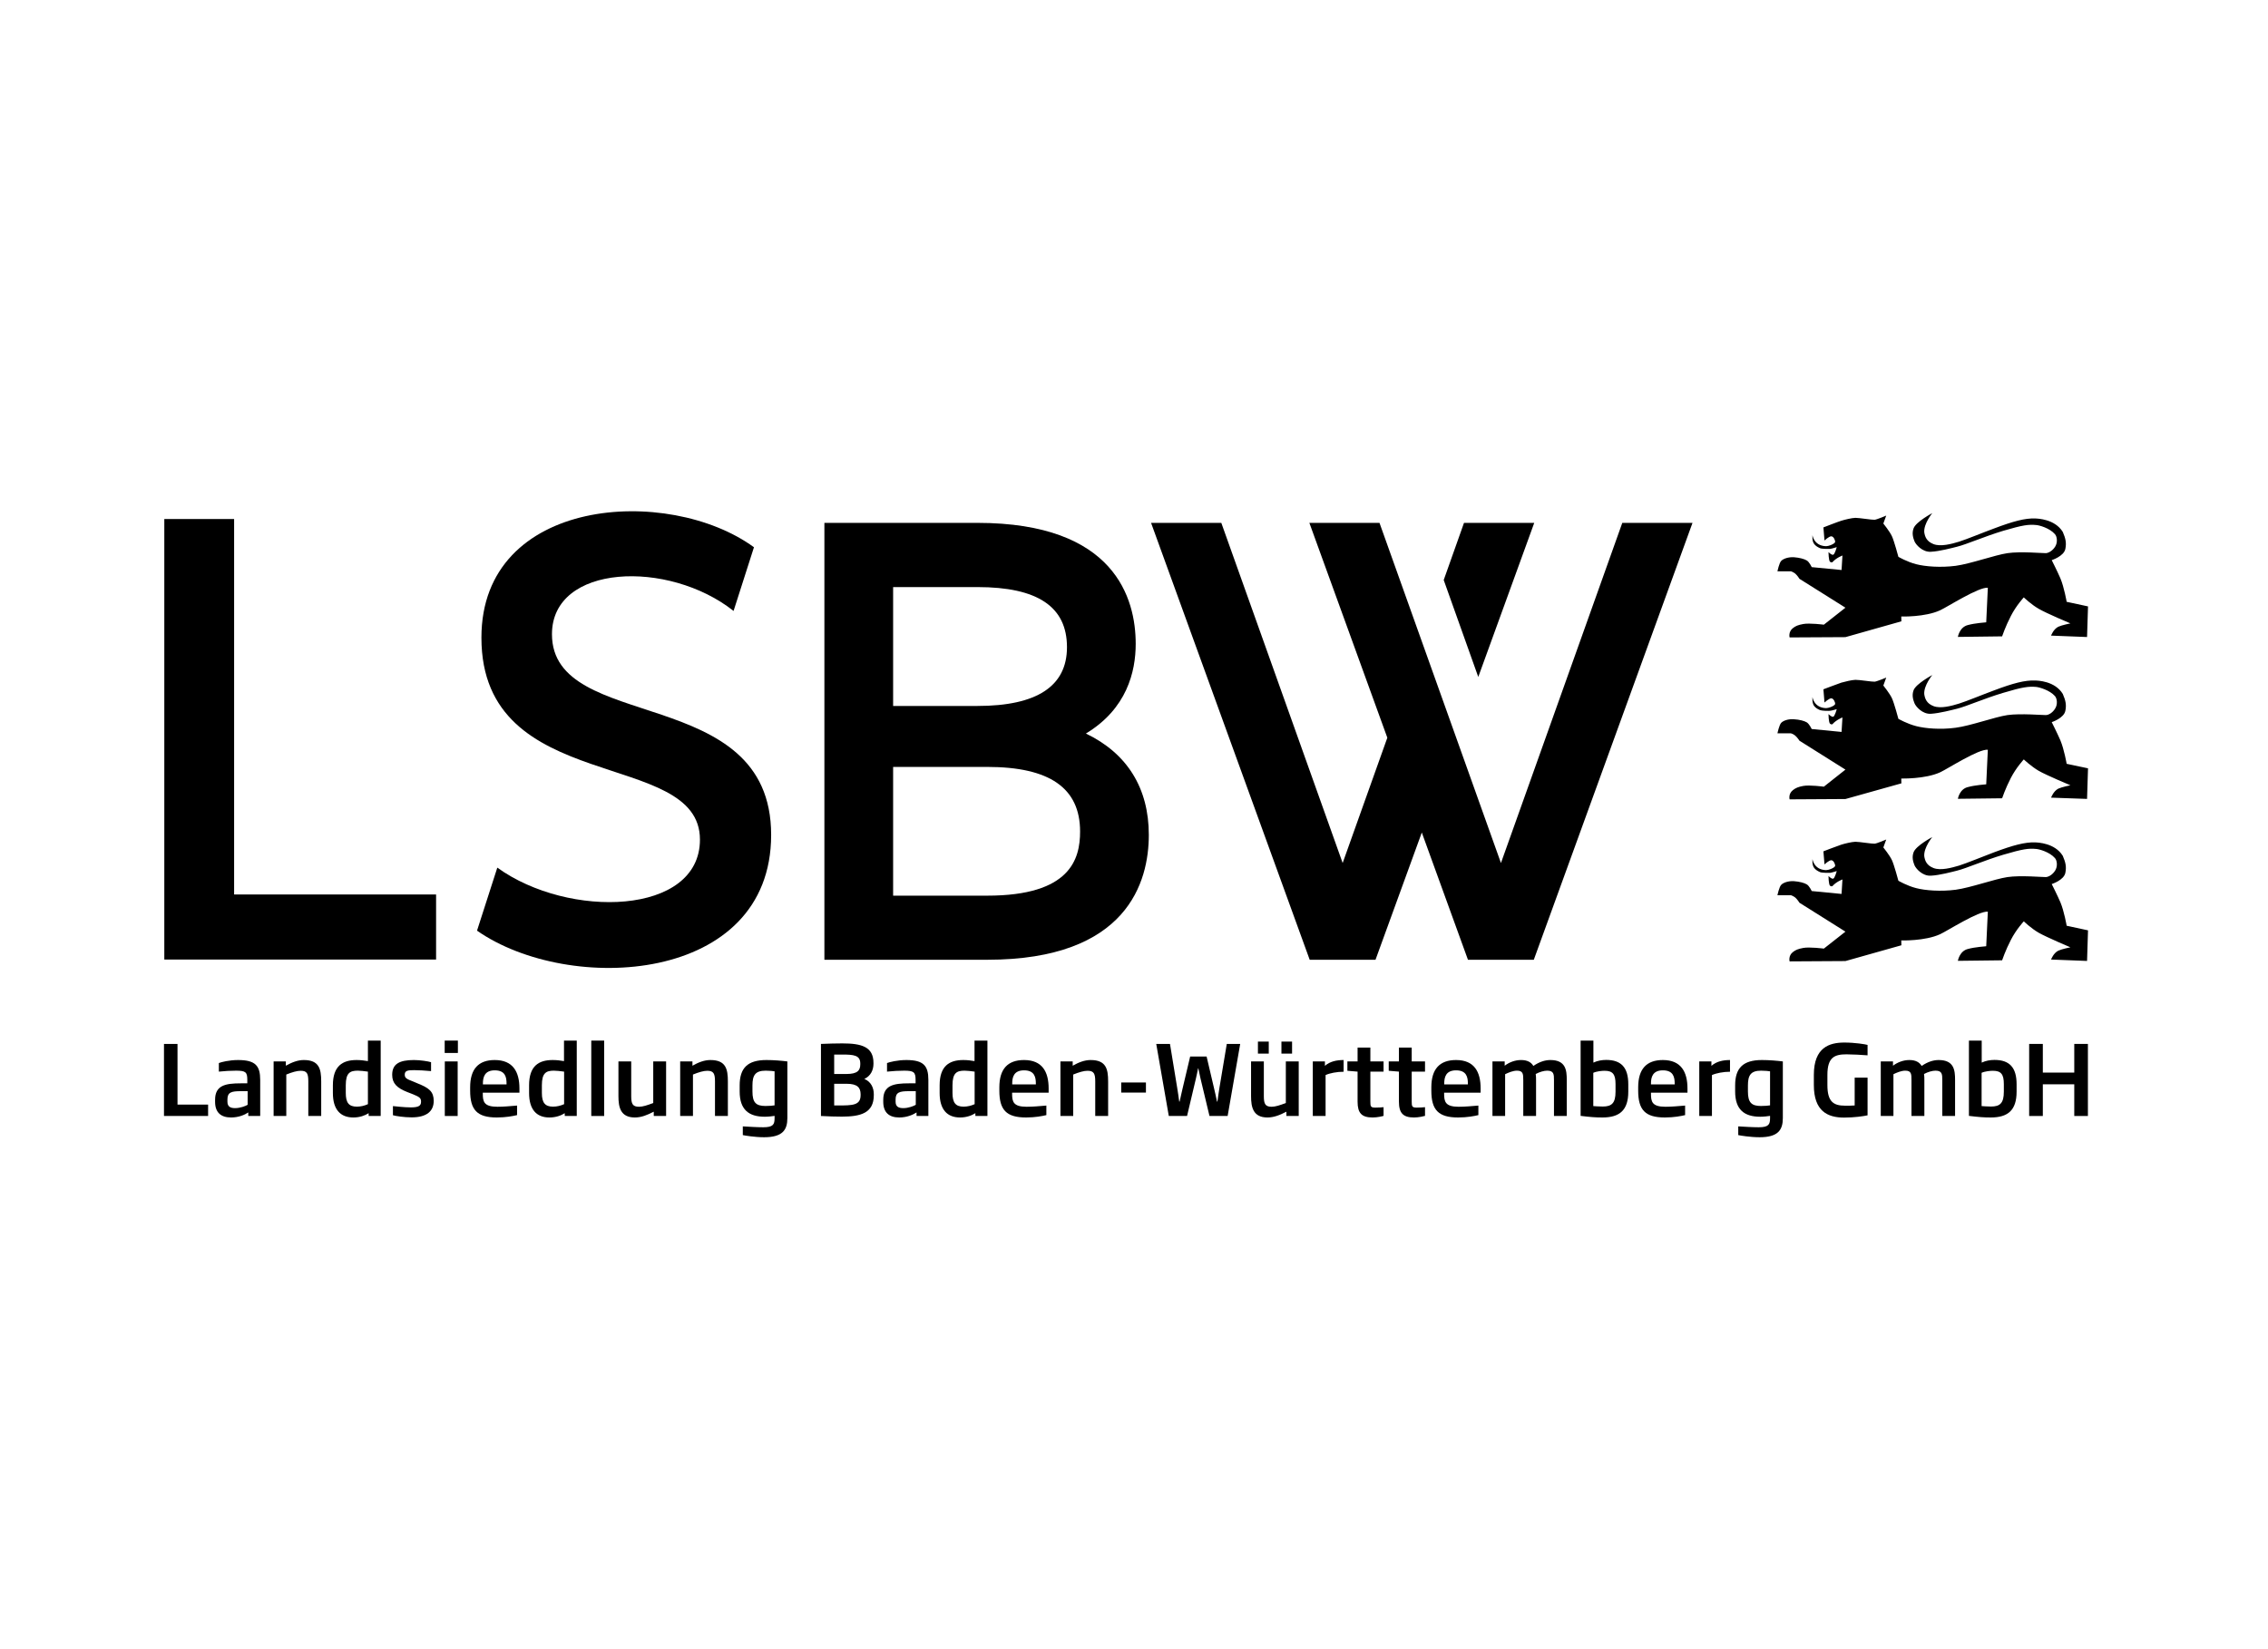 <svg xmlns="http://www.w3.org/2000/svg" xmlns:xlink="http://www.w3.org/1999/xlink" width="110" zoomAndPan="magnify" viewBox="0 0 82.5 60" height="80" preserveAspectRatio="xMidYMid meet" version="1.0"><defs><clipPath id="ed1ac96b88"><path d="M 5.965 18.555 L 16 18.555 L 16 35 L 5.965 35 Z M 5.965 18.555 " clip-rule="nonzero"/></clipPath><clipPath id="77ecc094ef"><path d="M 17 18.555 L 29 18.555 L 29 36 L 17 36 Z M 17 18.555 " clip-rule="nonzero"/></clipPath><clipPath id="fd4f2b8d6b"><path d="M 5.965 37 L 8 37 L 8 41 L 5.965 41 Z M 5.965 37 " clip-rule="nonzero"/></clipPath><clipPath id="02818ea969"><path d="M 26 38 L 29 38 L 29 41.664 L 26 41.664 Z M 26 38 " clip-rule="nonzero"/></clipPath><clipPath id="e638bdf55f"><path d="M 63 38 L 65 38 L 65 41.664 L 63 41.664 Z M 63 38 " clip-rule="nonzero"/></clipPath><clipPath id="551d7c65b7"><path d="M 64 18.555 L 76 18.555 L 76 24 L 64 24 Z M 64 18.555 " clip-rule="nonzero"/></clipPath></defs><g clip-path="url(#ed1ac96b88)"><path fill="#000000" d="M 5.977 18.883 L 8.516 18.883 L 8.516 32.543 L 15.863 32.543 L 15.863 34.91 L 5.977 34.91 Z M 5.977 18.883 " fill-opacity="1" fill-rule="nonzero"/></g><g clip-path="url(#77ecc094ef)"><path fill="#000000" d="M 18.09 31.566 C 20.68 33.438 25.461 33.309 25.461 30.547 C 25.461 27.195 17.512 28.992 17.512 23.199 C 17.512 18.07 24.316 17.641 27.426 19.91 L 26.684 22.227 C 24.316 20.352 20.078 20.512 20.078 23.074 C 20.078 26.699 28.051 24.828 28.051 30.375 C 28.051 35.801 20.703 36.199 17.352 33.859 Z M 18.09 31.566 " fill-opacity="1" fill-rule="nonzero"/></g><g clip-path="url(#fd4f2b8d6b)"><path fill="#000000" d="M 5.965 40.602 L 5.965 37.98 L 6.457 37.98 L 6.457 40.188 L 7.57 40.188 L 7.57 40.602 Z M 5.965 40.602 " fill-opacity="1" fill-rule="nonzero"/></g><path fill="#000000" d="M 9.008 39.699 L 8.762 39.699 C 8.418 39.699 8.273 39.738 8.273 40 L 8.273 40.082 C 8.273 40.266 8.387 40.316 8.551 40.316 C 8.742 40.316 8.938 40.238 9.008 40.195 Z M 9.031 40.602 L 9.031 40.473 C 8.91 40.555 8.688 40.656 8.406 40.656 C 8.035 40.656 7.824 40.473 7.824 40.086 L 7.824 40.012 C 7.824 39.484 8.203 39.414 8.762 39.414 L 8.996 39.414 L 8.996 39.289 C 8.996 39.008 8.938 38.953 8.586 38.953 C 8.387 38.953 8.18 38.965 7.961 38.988 L 7.961 38.676 C 8.043 38.641 8.34 38.566 8.66 38.566 C 9.297 38.566 9.465 38.781 9.465 39.289 L 9.465 40.602 Z M 9.031 40.602 " fill-opacity="1" fill-rule="nonzero"/><path fill="#000000" d="M 11.215 40.602 L 11.215 39.344 C 11.215 39.059 11.168 38.957 10.938 38.957 C 10.801 38.957 10.625 39.008 10.414 39.094 L 10.414 40.602 L 9.953 40.602 L 9.953 38.617 L 10.398 38.617 L 10.398 38.773 C 10.613 38.652 10.828 38.566 11.051 38.566 C 11.609 38.566 11.684 38.891 11.684 39.344 L 11.684 40.602 Z M 11.215 40.602 " fill-opacity="1" fill-rule="nonzero"/><path fill="#000000" d="M 13.383 38.988 C 13.25 38.969 13.105 38.953 13.016 38.953 C 12.73 38.953 12.578 39.035 12.578 39.484 L 12.578 39.766 C 12.578 40.121 12.691 40.262 12.98 40.262 C 13.125 40.262 13.262 40.227 13.383 40.172 Z M 13.41 40.602 L 13.41 40.5 C 13.273 40.586 13.086 40.656 12.852 40.656 C 12.387 40.656 12.109 40.371 12.109 39.766 L 12.109 39.484 C 12.109 38.785 12.461 38.566 12.969 38.566 C 13.117 38.566 13.246 38.582 13.383 38.605 L 13.383 37.859 L 13.848 37.859 L 13.848 40.602 Z M 13.41 40.602 " fill-opacity="1" fill-rule="nonzero"/><path fill="#000000" d="M 14.973 40.652 C 14.695 40.652 14.383 40.602 14.293 40.574 L 14.293 40.242 C 14.395 40.25 14.695 40.289 14.949 40.289 C 15.238 40.289 15.316 40.223 15.316 40.082 C 15.316 39.941 15.258 39.906 14.965 39.789 L 14.812 39.73 C 14.438 39.582 14.266 39.414 14.266 39.105 C 14.266 38.707 14.531 38.566 15.059 38.566 C 15.285 38.566 15.582 38.613 15.68 38.645 L 15.68 38.969 C 15.457 38.949 15.238 38.934 15.066 38.934 C 14.828 38.934 14.723 38.953 14.723 39.098 C 14.723 39.223 14.793 39.258 15.039 39.352 L 15.195 39.418 C 15.625 39.59 15.773 39.723 15.777 40.051 C 15.777 40.426 15.523 40.652 14.973 40.652 " fill-opacity="1" fill-rule="nonzero"/><path fill="#000000" d="M 16.18 38.617 L 16.648 38.617 L 16.648 40.602 L 16.18 40.602 Z M 16.176 37.859 L 16.656 37.859 L 16.656 38.309 L 16.176 38.309 Z M 16.176 37.859 " fill-opacity="1" fill-rule="nonzero"/><path fill="#000000" d="M 18.426 39.422 C 18.426 39.191 18.383 38.941 17.996 38.941 C 17.625 38.941 17.566 39.195 17.566 39.422 L 17.566 39.453 L 18.426 39.453 Z M 17.562 39.754 L 17.562 39.789 C 17.562 40.082 17.605 40.266 18.094 40.266 C 18.301 40.266 18.547 40.246 18.809 40.223 L 18.809 40.57 C 18.66 40.605 18.402 40.656 18.07 40.656 C 17.355 40.656 17.102 40.379 17.102 39.68 L 17.102 39.559 C 17.102 38.891 17.406 38.566 17.996 38.566 C 18.66 38.566 18.895 38.996 18.895 39.602 L 18.895 39.754 Z M 17.562 39.754 " fill-opacity="1" fill-rule="nonzero"/><path fill="#000000" d="M 20.52 38.988 C 20.383 38.969 20.238 38.953 20.148 38.953 C 19.867 38.953 19.711 39.035 19.711 39.484 L 19.711 39.766 C 19.711 40.121 19.828 40.262 20.117 40.262 C 20.262 40.262 20.395 40.227 20.52 40.172 Z M 20.543 40.602 L 20.543 40.5 C 20.41 40.586 20.219 40.656 19.984 40.656 C 19.52 40.656 19.246 40.371 19.246 39.766 L 19.246 39.484 C 19.246 38.785 19.594 38.566 20.102 38.566 C 20.25 38.566 20.383 38.582 20.516 38.605 L 20.516 37.859 L 20.98 37.859 L 20.98 40.602 Z M 20.543 40.602 " fill-opacity="1" fill-rule="nonzero"/><path fill="#000000" d="M 21.508 37.859 L 21.977 37.859 L 21.977 40.602 L 21.508 40.602 Z M 21.508 37.859 " fill-opacity="1" fill-rule="evenodd"/><path fill="#000000" d="M 23.781 40.602 L 23.781 40.445 C 23.543 40.57 23.324 40.656 23.094 40.656 C 22.574 40.656 22.496 40.289 22.496 39.879 L 22.496 38.617 L 22.961 38.617 L 22.961 39.879 C 22.961 40.16 23.012 40.266 23.246 40.266 C 23.379 40.266 23.551 40.211 23.762 40.129 L 23.762 38.617 L 24.23 38.617 L 24.23 40.602 Z M 23.781 40.602 " fill-opacity="1" fill-rule="nonzero"/><path fill="#000000" d="M 26.008 40.602 L 26.008 39.344 C 26.008 39.059 25.957 38.957 25.727 38.957 C 25.594 38.957 25.418 39.008 25.207 39.094 L 25.207 40.602 L 24.742 40.602 L 24.742 38.617 L 25.188 38.617 L 25.188 38.773 C 25.402 38.652 25.617 38.566 25.84 38.566 C 26.402 38.566 26.477 38.891 26.477 39.344 L 26.477 40.602 Z M 26.008 40.602 " fill-opacity="1" fill-rule="nonzero"/><g clip-path="url(#02818ea969)"><path fill="#000000" d="M 28.176 38.977 C 28.137 38.969 28 38.953 27.852 38.953 C 27.469 38.953 27.371 39.125 27.371 39.492 L 27.371 39.711 C 27.371 40.109 27.496 40.238 27.844 40.238 C 27.969 40.238 28.129 40.227 28.176 40.215 Z M 27.793 41.375 C 27.453 41.375 27.086 41.312 27.02 41.297 L 27.02 40.98 C 27.242 40.992 27.523 41.012 27.766 41.012 C 28.133 41.012 28.176 40.902 28.176 40.676 L 28.176 40.598 C 28.113 40.609 27.945 40.629 27.82 40.629 C 27.238 40.629 26.906 40.371 26.906 39.711 L 26.906 39.488 C 26.906 38.859 27.191 38.566 27.879 38.566 C 28.141 38.566 28.426 38.59 28.641 38.617 L 28.641 40.676 C 28.641 41.105 28.473 41.375 27.793 41.375 " fill-opacity="1" fill-rule="nonzero"/></g><path fill="#000000" d="M 31.305 39.805 C 31.301 39.574 31.195 39.43 30.793 39.43 L 30.344 39.43 L 30.344 40.219 L 30.477 40.219 C 31.016 40.219 31.305 40.215 31.305 39.844 Z M 31.293 38.691 C 31.293 38.391 31.055 38.367 30.637 38.367 L 30.344 38.367 L 30.344 39.074 L 30.789 39.074 C 31.195 39.074 31.293 38.941 31.293 38.723 Z M 30.621 40.625 C 30.324 40.625 30.195 40.617 29.863 40.602 L 29.863 37.98 C 30.211 37.969 30.336 37.961 30.637 37.961 C 31.34 37.961 31.773 38.082 31.773 38.672 L 31.773 38.703 C 31.773 38.93 31.672 39.148 31.441 39.254 C 31.688 39.355 31.785 39.582 31.785 39.809 L 31.785 39.844 C 31.785 40.5 31.301 40.625 30.621 40.625 " fill-opacity="1" fill-rule="nonzero"/><path fill="#000000" d="M 33.312 39.699 L 33.066 39.699 C 32.723 39.699 32.578 39.738 32.578 40 L 32.578 40.082 C 32.578 40.266 32.691 40.316 32.859 40.316 C 33.051 40.316 33.242 40.238 33.312 40.195 Z M 33.34 40.602 L 33.34 40.473 C 33.215 40.555 32.992 40.656 32.711 40.656 C 32.34 40.656 32.129 40.473 32.129 40.086 L 32.129 40.012 C 32.129 39.484 32.508 39.414 33.066 39.414 L 33.305 39.414 L 33.305 39.289 C 33.305 39.008 33.242 38.953 32.891 38.953 C 32.691 38.953 32.484 38.965 32.266 38.988 L 32.266 38.676 C 32.352 38.641 32.648 38.566 32.969 38.566 C 33.602 38.566 33.77 38.781 33.77 39.289 L 33.77 40.602 Z M 33.34 40.602 " fill-opacity="1" fill-rule="nonzero"/><path fill="#000000" d="M 35.453 38.988 C 35.32 38.969 35.176 38.953 35.086 38.953 C 34.801 38.953 34.648 39.035 34.648 39.484 L 34.648 39.766 C 34.648 40.121 34.762 40.262 35.051 40.262 C 35.195 40.262 35.332 40.227 35.453 40.172 Z M 35.48 40.602 L 35.48 40.5 C 35.344 40.586 35.156 40.656 34.922 40.656 C 34.457 40.656 34.18 40.371 34.18 39.766 L 34.18 39.484 C 34.18 38.785 34.531 38.566 35.039 38.566 C 35.188 38.566 35.316 38.582 35.449 38.605 L 35.449 37.859 L 35.918 37.859 L 35.918 40.602 Z M 35.48 40.602 " fill-opacity="1" fill-rule="nonzero"/><path fill="#000000" d="M 37.68 39.422 C 37.68 39.191 37.633 38.941 37.25 38.941 C 36.875 38.941 36.82 39.195 36.82 39.422 L 36.82 39.453 L 37.68 39.453 Z M 36.816 39.754 L 36.816 39.789 C 36.816 40.082 36.859 40.266 37.344 40.266 C 37.555 40.266 37.801 40.246 38.062 40.223 L 38.062 40.57 C 37.914 40.605 37.656 40.656 37.324 40.656 C 36.605 40.656 36.352 40.379 36.352 39.68 L 36.352 39.559 C 36.352 38.891 36.656 38.566 37.25 38.566 C 37.914 38.566 38.145 38.996 38.145 39.602 L 38.145 39.754 Z M 36.816 39.754 " fill-opacity="1" fill-rule="nonzero"/><path fill="#000000" d="M 39.84 40.602 L 39.84 39.344 C 39.84 39.059 39.789 38.957 39.559 38.957 C 39.426 38.957 39.25 39.008 39.039 39.094 L 39.039 40.602 L 38.574 40.602 L 38.574 38.617 L 39.02 38.617 L 39.02 38.773 C 39.234 38.652 39.449 38.566 39.672 38.566 C 40.234 38.566 40.309 38.891 40.309 39.344 L 40.309 40.602 Z M 39.84 40.602 " fill-opacity="1" fill-rule="nonzero"/><path fill="#000000" d="M 40.785 39.383 L 41.684 39.383 L 41.684 39.75 L 40.785 39.75 Z M 40.785 39.383 " fill-opacity="1" fill-rule="evenodd"/><path fill="#000000" d="M 44.656 40.602 L 43.996 40.602 L 43.664 39.215 C 43.637 39.098 43.617 38.977 43.59 38.867 L 43.582 38.867 C 43.555 38.977 43.539 39.098 43.508 39.215 L 43.18 40.602 L 42.516 40.602 L 42.059 37.98 L 42.559 37.98 L 42.82 39.57 C 42.852 39.738 42.871 39.918 42.895 40.078 L 42.91 40.078 C 42.949 39.914 42.98 39.75 43.02 39.59 L 43.293 38.438 L 43.891 38.438 L 44.164 39.602 C 44.199 39.754 44.238 39.918 44.27 40.078 L 44.285 40.078 C 44.309 39.91 44.328 39.75 44.359 39.57 L 44.625 37.98 L 45.113 37.98 Z M 44.656 40.602 " fill-opacity="1" fill-rule="nonzero"/><path fill="#000000" d="M 46.613 37.895 L 47 37.895 L 47 38.332 L 46.613 38.332 Z M 46.152 38.332 L 45.758 38.332 L 45.758 37.895 L 46.152 37.895 Z M 46.793 40.602 L 46.793 40.445 C 46.559 40.57 46.332 40.656 46.105 40.656 C 45.586 40.656 45.508 40.289 45.508 39.879 L 45.508 38.617 L 45.973 38.617 L 45.973 39.879 C 45.973 40.16 46.023 40.266 46.258 40.266 C 46.391 40.266 46.562 40.211 46.773 40.129 L 46.773 38.617 L 47.242 38.617 L 47.242 40.602 Z M 46.793 40.602 " fill-opacity="1" fill-rule="nonzero"/><path fill="#000000" d="M 48.219 39.113 L 48.219 40.602 L 47.754 40.602 L 47.754 38.617 L 48.195 38.617 L 48.195 38.777 C 48.383 38.613 48.625 38.566 48.875 38.566 L 48.875 38.992 C 48.633 38.992 48.367 39.043 48.219 39.113 " fill-opacity="1" fill-rule="nonzero"/><path fill="#000000" d="M 49.93 40.656 C 49.535 40.656 49.383 40.5 49.383 40.082 L 49.383 38.988 L 49.012 38.957 L 49.012 38.617 L 49.383 38.617 L 49.383 38.113 L 49.848 38.113 L 49.848 38.617 L 50.328 38.617 L 50.328 38.988 L 49.848 38.988 L 49.848 40.078 C 49.848 40.258 49.859 40.297 50.031 40.297 C 50.133 40.297 50.273 40.289 50.328 40.281 L 50.328 40.598 C 50.277 40.613 50.105 40.656 49.93 40.656 " fill-opacity="1" fill-rule="nonzero"/><path fill="#000000" d="M 51.434 40.656 C 51.043 40.656 50.887 40.5 50.887 40.082 L 50.887 38.988 L 50.516 38.957 L 50.516 38.617 L 50.887 38.617 L 50.887 38.113 L 51.352 38.113 L 51.352 38.617 L 51.836 38.617 L 51.836 38.988 L 51.352 38.988 L 51.352 40.078 C 51.352 40.258 51.367 40.297 51.535 40.297 C 51.637 40.297 51.781 40.289 51.836 40.281 L 51.836 40.598 C 51.781 40.613 51.609 40.656 51.434 40.656 " fill-opacity="1" fill-rule="nonzero"/><path fill="#000000" d="M 53.395 39.422 C 53.395 39.191 53.348 38.941 52.965 38.941 C 52.59 38.941 52.535 39.195 52.535 39.422 L 52.535 39.453 L 53.395 39.453 Z M 52.531 39.754 L 52.531 39.789 C 52.531 40.082 52.574 40.266 53.059 40.266 C 53.27 40.266 53.516 40.246 53.777 40.223 L 53.777 40.57 C 53.629 40.605 53.371 40.656 53.039 40.656 C 52.32 40.656 52.066 40.379 52.066 39.68 L 52.066 39.559 C 52.066 38.891 52.371 38.566 52.965 38.566 C 53.629 38.566 53.859 38.996 53.859 39.602 L 53.859 39.754 Z M 52.531 39.754 " fill-opacity="1" fill-rule="nonzero"/><path fill="#000000" d="M 56.527 40.602 L 56.527 39.301 C 56.527 39.082 56.523 38.953 56.277 38.953 C 56.164 38.953 56 39 55.863 39.074 C 55.875 39.152 55.875 39.23 55.875 39.301 L 55.875 40.602 L 55.41 40.602 L 55.41 39.301 C 55.41 39.078 55.406 38.953 55.18 38.953 C 55.035 38.953 54.871 39.023 54.75 39.082 L 54.75 40.602 L 54.289 40.602 L 54.289 38.617 L 54.734 38.617 L 54.734 38.773 C 54.898 38.648 55.109 38.566 55.328 38.566 C 55.562 38.566 55.699 38.648 55.777 38.781 C 56.004 38.625 56.211 38.566 56.395 38.566 C 56.957 38.566 56.992 38.938 56.992 39.293 L 56.992 40.602 Z M 56.527 40.602 " fill-opacity="1" fill-rule="nonzero"/><path fill="#000000" d="M 58.766 39.441 C 58.766 39.082 58.664 38.957 58.367 38.957 C 58.277 38.957 58.082 38.973 57.957 39.031 L 57.957 40.242 C 58.035 40.246 58.156 40.258 58.301 40.258 C 58.625 40.258 58.766 40.137 58.766 39.719 Z M 58.293 40.656 C 58.031 40.656 57.852 40.641 57.496 40.598 L 57.496 37.859 L 57.961 37.859 L 57.961 38.66 C 58.105 38.59 58.277 38.562 58.426 38.562 C 58.977 38.562 59.23 38.844 59.23 39.445 L 59.23 39.719 C 59.23 40.391 58.914 40.656 58.293 40.656 " fill-opacity="1" fill-rule="nonzero"/><path fill="#000000" d="M 60.918 39.422 C 60.918 39.191 60.871 38.941 60.488 38.941 C 60.113 38.941 60.055 39.195 60.055 39.422 L 60.055 39.453 L 60.918 39.453 Z M 60.055 39.754 L 60.055 39.789 C 60.055 40.082 60.094 40.266 60.582 40.266 C 60.789 40.266 61.035 40.246 61.297 40.223 L 61.297 40.57 C 61.148 40.605 60.891 40.656 60.559 40.656 C 59.844 40.656 59.59 40.379 59.59 39.68 L 59.59 39.559 C 59.59 38.891 59.895 38.566 60.488 38.566 C 61.148 38.566 61.383 38.996 61.383 39.602 L 61.383 39.754 Z M 60.055 39.754 " fill-opacity="1" fill-rule="nonzero"/><path fill="#000000" d="M 62.273 39.113 L 62.273 40.602 L 61.812 40.602 L 61.812 38.617 L 62.254 38.617 L 62.254 38.777 C 62.441 38.613 62.684 38.566 62.93 38.566 L 62.93 38.992 C 62.691 38.992 62.426 39.043 62.273 39.113 " fill-opacity="1" fill-rule="nonzero"/><g clip-path="url(#e638bdf55f)"><path fill="#000000" d="M 64.387 38.977 C 64.348 38.969 64.211 38.953 64.062 38.953 C 63.68 38.953 63.582 39.125 63.582 39.492 L 63.582 39.711 C 63.582 40.109 63.711 40.238 64.055 40.238 C 64.18 40.238 64.34 40.227 64.387 40.215 Z M 64.008 41.375 C 63.664 41.375 63.297 41.312 63.23 41.297 L 63.23 40.98 C 63.453 40.992 63.734 41.012 63.977 41.012 C 64.344 41.012 64.387 40.902 64.387 40.676 L 64.387 40.598 C 64.324 40.609 64.156 40.629 64.031 40.629 C 63.449 40.629 63.117 40.371 63.117 39.711 L 63.117 39.488 C 63.117 38.859 63.402 38.566 64.09 38.566 C 64.352 38.566 64.637 38.59 64.852 38.617 L 64.852 40.676 C 64.852 41.105 64.684 41.375 64.008 41.375 " fill-opacity="1" fill-rule="nonzero"/></g><path fill="#000000" d="M 67.078 40.66 C 66.48 40.66 65.98 40.426 65.98 39.477 L 65.98 39.105 C 65.98 38.105 66.547 37.93 67.09 37.93 C 67.473 37.93 67.852 37.992 67.934 38.016 L 67.934 38.395 C 67.762 38.379 67.352 38.359 67.172 38.359 C 66.746 38.359 66.473 38.453 66.473 39.105 L 66.473 39.477 C 66.473 40.078 66.691 40.227 67.113 40.227 C 67.242 40.227 67.375 40.227 67.465 40.219 L 67.465 39.207 L 67.934 39.207 L 67.934 40.578 C 67.789 40.609 67.457 40.66 67.078 40.66 " fill-opacity="1" fill-rule="nonzero"/><path fill="#000000" d="M 70.652 40.602 L 70.652 39.301 C 70.652 39.082 70.648 38.953 70.402 38.953 C 70.289 38.953 70.125 39 69.988 39.074 C 70 39.152 70 39.23 70 39.301 L 70 40.602 L 69.531 40.602 L 69.531 39.301 C 69.531 39.078 69.531 38.953 69.305 38.953 C 69.16 38.953 68.996 39.023 68.875 39.082 L 68.875 40.602 L 68.414 40.602 L 68.414 38.617 L 68.859 38.617 L 68.859 38.773 C 69.023 38.648 69.234 38.566 69.453 38.566 C 69.688 38.566 69.82 38.648 69.902 38.781 C 70.129 38.625 70.336 38.566 70.52 38.566 C 71.082 38.566 71.117 38.938 71.117 39.293 L 71.117 40.602 Z M 70.652 40.602 " fill-opacity="1" fill-rule="nonzero"/><path fill="#000000" d="M 72.891 39.441 C 72.891 39.082 72.789 38.957 72.492 38.957 C 72.402 38.957 72.207 38.973 72.082 39.031 L 72.082 40.242 C 72.16 40.246 72.281 40.258 72.426 40.258 C 72.75 40.258 72.891 40.137 72.891 39.719 Z M 72.418 40.656 C 72.156 40.656 71.977 40.641 71.621 40.598 L 71.621 37.859 L 72.086 37.859 L 72.086 38.66 C 72.23 38.59 72.398 38.562 72.551 38.562 C 73.102 38.562 73.355 38.844 73.355 39.445 L 73.355 39.719 C 73.355 40.391 73.039 40.656 72.418 40.656 " fill-opacity="1" fill-rule="nonzero"/><path fill="#000000" d="M 75.453 40.602 L 75.453 39.449 L 74.309 39.449 L 74.309 40.602 L 73.812 40.602 L 73.812 37.98 L 74.309 37.98 L 74.309 39.023 L 75.453 39.023 L 75.453 37.98 L 75.949 37.98 L 75.949 40.602 Z M 75.453 40.602 " fill-opacity="1" fill-rule="nonzero"/><path fill="#000000" d="M 53.773 24.629 L 52.516 21.102 L 53.254 19.023 L 55.809 19.023 Z M 53.773 24.629 " fill-opacity="1" fill-rule="nonzero"/><path fill="#000000" d="M 32.488 25.684 L 35.555 25.684 C 37.719 25.684 38.812 24.965 38.812 23.547 C 38.812 22.074 37.746 21.359 35.555 21.359 L 32.488 21.359 Z M 32.488 32.586 L 35.91 32.586 C 38.938 32.586 39.289 31.254 39.289 30.254 C 39.289 28.672 38.184 27.902 35.91 27.902 L 32.488 27.902 Z M 35.91 34.918 L 29.988 34.918 L 29.988 19.023 L 35.555 19.023 C 40.566 19.023 41.312 21.785 41.312 23.426 C 41.312 24.441 40.988 25.789 39.5 26.688 C 41 27.406 41.789 28.672 41.789 30.375 C 41.789 32.07 41.023 34.918 35.91 34.918 " fill-opacity="1" fill-rule="nonzero"/><path fill="#000000" d="M 59.012 19.023 L 54.598 31.398 L 50.18 19.023 L 47.629 19.023 L 50.465 26.84 L 48.84 31.398 L 44.426 19.023 L 41.871 19.023 L 47.641 34.918 L 50.035 34.918 L 51.719 30.289 L 53.398 34.918 L 55.793 34.918 L 61.566 19.023 Z M 59.012 19.023 " fill-opacity="1" fill-rule="nonzero"/><path fill="#000000" d="M 64.656 32.57 L 65.145 32.57 C 65.145 32.57 65.219 32.59 65.301 32.652 C 65.379 32.719 65.457 32.844 65.457 32.844 L 67.129 33.895 L 66.344 34.512 C 66.344 34.512 65.82 34.445 65.594 34.488 C 65.406 34.523 65.32 34.559 65.219 34.637 C 65.043 34.773 65.098 34.977 65.098 34.977 L 67.129 34.965 L 69.164 34.391 L 69.16 34.215 C 69.16 34.215 70.027 34.242 70.574 33.988 C 70.852 33.859 71.973 33.137 72.309 33.168 L 72.25 34.426 C 72.25 34.426 71.832 34.457 71.594 34.523 C 71.277 34.594 71.219 34.957 71.219 34.957 L 72.828 34.938 C 72.828 34.938 72.949 34.578 73.145 34.199 C 73.34 33.816 73.617 33.52 73.617 33.52 C 73.617 33.52 73.883 33.777 74.164 33.938 C 74.445 34.098 75.312 34.465 75.312 34.465 C 75.312 34.465 75.004 34.527 74.875 34.586 C 74.695 34.672 74.609 34.91 74.609 34.91 L 75.918 34.961 L 75.953 33.848 L 75.176 33.68 C 75.176 33.68 75.086 33.156 74.949 32.828 C 74.84 32.574 74.633 32.164 74.633 32.164 C 74.633 32.164 75.078 32.023 75.129 31.754 C 75.172 31.535 75.141 31.383 75.035 31.137 C 74.746 30.668 74.121 30.652 74.031 30.648 C 73.668 30.633 73.227 30.75 72.527 31.012 C 72.121 31.164 71.539 31.406 71.262 31.492 C 70.984 31.574 70.594 31.68 70.336 31.582 C 70.078 31.484 70.02 31.309 69.996 31.148 C 69.973 30.836 70.289 30.453 70.289 30.453 C 70.289 30.453 69.699 30.766 69.609 31.004 C 69.535 31.199 69.598 31.367 69.641 31.48 C 69.688 31.594 69.926 31.879 70.238 31.859 C 70.555 31.844 70.996 31.723 71.188 31.676 C 71.535 31.59 72.172 31.305 72.867 31.098 C 73.582 30.887 73.793 30.859 74.07 30.887 C 74.18 30.895 74.555 30.996 74.75 31.219 C 74.836 31.316 74.848 31.531 74.758 31.672 C 74.672 31.812 74.531 31.902 74.422 31.91 C 74.312 31.914 73.496 31.84 73.023 31.91 C 72.555 31.98 71.684 32.297 71.137 32.371 C 70.59 32.441 70.035 32.398 69.703 32.312 C 69.367 32.227 69.055 32.043 69.055 32.043 C 69.055 32.043 68.902 31.469 68.82 31.293 C 68.738 31.117 68.508 30.832 68.508 30.832 L 68.613 30.543 C 68.613 30.543 68.277 30.688 68.191 30.695 C 68.105 30.703 67.629 30.625 67.492 30.625 C 67.355 30.629 67.105 30.691 66.98 30.73 C 66.852 30.77 66.328 30.973 66.328 30.973 L 66.367 31.449 C 66.367 31.449 66.531 31.297 66.613 31.297 C 66.699 31.297 66.762 31.445 66.754 31.504 C 66.746 31.562 66.531 31.664 66.402 31.656 C 65.98 31.633 65.93 31.258 65.93 31.258 C 65.93 31.258 65.91 31.457 65.98 31.559 C 66.047 31.66 66.141 31.699 66.207 31.73 C 66.277 31.758 66.52 31.758 66.578 31.754 C 66.641 31.746 66.812 31.691 66.812 31.691 C 66.812 31.691 66.742 31.961 66.68 31.969 C 66.617 31.98 66.512 31.871 66.512 31.871 C 66.512 31.871 66.516 32.184 66.57 32.227 C 66.629 32.266 66.66 32.234 66.66 32.234 C 66.797 32.078 67.02 31.996 67.02 31.996 L 66.988 32.523 L 65.902 32.418 C 65.902 32.418 65.816 32.23 65.723 32.176 C 65.633 32.121 65.461 32.074 65.254 32.059 C 65.047 32.047 64.871 32.113 64.797 32.188 C 64.719 32.258 64.656 32.57 64.656 32.57 " fill-opacity="1" fill-rule="nonzero"/><path fill="#000000" d="M 64.656 26.68 L 65.145 26.68 C 65.145 26.68 65.219 26.695 65.301 26.762 C 65.379 26.828 65.457 26.949 65.457 26.949 L 67.129 28 L 66.344 28.621 C 66.344 28.621 65.82 28.551 65.594 28.594 C 65.406 28.629 65.32 28.668 65.219 28.746 C 65.043 28.883 65.098 29.082 65.098 29.082 L 67.129 29.07 L 69.164 28.5 L 69.16 28.324 C 69.16 28.324 70.027 28.348 70.574 28.098 C 70.852 27.969 71.973 27.242 72.309 27.277 L 72.25 28.535 C 72.25 28.535 71.832 28.566 71.594 28.633 C 71.277 28.699 71.219 29.062 71.219 29.062 L 72.828 29.043 C 72.828 29.043 72.949 28.684 73.145 28.305 C 73.34 27.926 73.617 27.629 73.617 27.629 C 73.617 27.629 73.883 27.883 74.164 28.047 C 74.445 28.207 75.312 28.57 75.312 28.57 C 75.312 28.57 75.004 28.633 74.875 28.691 C 74.695 28.781 74.609 29.02 74.609 29.02 L 75.918 29.066 L 75.953 27.953 L 75.176 27.789 C 75.176 27.789 75.086 27.266 74.949 26.938 C 74.84 26.684 74.633 26.273 74.633 26.273 C 74.633 26.273 75.078 26.129 75.129 25.859 C 75.172 25.645 75.141 25.488 75.035 25.246 C 74.746 24.773 74.121 24.762 74.031 24.758 C 73.668 24.742 73.227 24.855 72.527 25.121 C 72.121 25.27 71.539 25.512 71.262 25.598 C 70.984 25.684 70.594 25.789 70.336 25.691 C 70.078 25.594 70.02 25.414 69.996 25.254 C 69.973 24.941 70.289 24.559 70.289 24.559 C 70.289 24.559 69.699 24.875 69.609 25.109 C 69.535 25.305 69.598 25.473 69.641 25.586 C 69.688 25.703 69.926 25.988 70.238 25.969 C 70.555 25.949 70.996 25.832 71.188 25.785 C 71.535 25.699 72.172 25.414 72.867 25.207 C 73.582 24.992 73.793 24.969 74.07 24.992 C 74.18 25.004 74.555 25.105 74.75 25.324 C 74.836 25.426 74.848 25.637 74.758 25.777 C 74.672 25.922 74.531 26.012 74.422 26.016 C 74.312 26.02 73.496 25.949 73.023 26.016 C 72.555 26.086 71.684 26.406 71.137 26.477 C 70.59 26.551 70.035 26.504 69.703 26.418 C 69.367 26.332 69.055 26.152 69.055 26.152 C 69.055 26.152 68.902 25.578 68.82 25.402 C 68.738 25.227 68.508 24.941 68.508 24.941 L 68.613 24.652 C 68.613 24.652 68.277 24.793 68.191 24.801 C 68.105 24.809 67.629 24.73 67.492 24.734 C 67.355 24.738 67.105 24.801 66.98 24.836 C 66.852 24.879 66.328 25.078 66.328 25.078 L 66.367 25.559 C 66.367 25.559 66.531 25.406 66.613 25.406 C 66.699 25.406 66.762 25.555 66.754 25.613 C 66.746 25.672 66.531 25.77 66.402 25.762 C 65.98 25.738 65.93 25.363 65.93 25.363 C 65.93 25.363 65.91 25.562 65.98 25.668 C 66.047 25.77 66.141 25.805 66.207 25.836 C 66.277 25.863 66.52 25.867 66.578 25.859 C 66.641 25.852 66.812 25.801 66.812 25.801 C 66.812 25.801 66.742 26.07 66.68 26.078 C 66.617 26.086 66.512 25.98 66.512 25.98 C 66.512 25.98 66.516 26.289 66.57 26.332 C 66.629 26.375 66.66 26.344 66.66 26.344 C 66.797 26.188 67.02 26.102 67.02 26.102 L 66.988 26.629 L 65.902 26.523 C 65.902 26.523 65.816 26.34 65.723 26.281 C 65.633 26.227 65.461 26.18 65.254 26.168 C 65.047 26.152 64.871 26.219 64.797 26.293 C 64.719 26.367 64.656 26.68 64.656 26.68 " fill-opacity="1" fill-rule="nonzero"/><g clip-path="url(#551d7c65b7)"><path fill="#000000" d="M 64.656 20.785 L 65.145 20.785 C 65.145 20.785 65.219 20.805 65.301 20.867 C 65.379 20.934 65.457 21.059 65.457 21.059 L 67.129 22.109 L 66.344 22.727 C 66.344 22.727 65.82 22.66 65.594 22.703 C 65.406 22.738 65.32 22.773 65.219 22.852 C 65.043 22.988 65.098 23.191 65.098 23.191 L 67.129 23.18 L 69.164 22.605 L 69.16 22.43 C 69.16 22.43 70.027 22.457 70.574 22.203 C 70.852 22.074 71.973 21.352 72.309 21.383 L 72.25 22.641 C 72.25 22.641 71.832 22.672 71.594 22.738 C 71.277 22.809 71.219 23.172 71.219 23.172 L 72.828 23.152 C 72.828 23.152 72.949 22.793 73.145 22.414 C 73.34 22.031 73.617 21.734 73.617 21.734 C 73.617 21.734 73.883 21.992 74.164 22.152 C 74.445 22.316 75.312 22.68 75.312 22.68 C 75.312 22.68 75.004 22.742 74.875 22.801 C 74.695 22.887 74.609 23.125 74.609 23.125 L 75.918 23.176 L 75.953 22.062 L 75.176 21.895 C 75.176 21.895 75.086 21.371 74.949 21.043 C 74.84 20.789 74.633 20.379 74.633 20.379 C 74.633 20.379 75.078 20.238 75.129 19.969 C 75.172 19.75 75.141 19.598 75.035 19.352 C 74.746 18.883 74.121 18.867 74.031 18.863 C 73.668 18.848 73.227 18.965 72.527 19.23 C 72.121 19.379 71.539 19.621 71.262 19.707 C 70.984 19.793 70.594 19.895 70.336 19.797 C 70.078 19.699 70.02 19.523 69.996 19.363 C 69.973 19.051 70.289 18.668 70.289 18.668 C 70.289 18.668 69.699 18.98 69.609 19.219 C 69.535 19.414 69.598 19.582 69.641 19.695 C 69.688 19.809 69.926 20.094 70.238 20.074 C 70.555 20.059 70.996 19.938 71.188 19.891 C 71.535 19.805 72.172 19.523 72.867 19.312 C 73.582 19.102 73.793 19.074 74.07 19.102 C 74.18 19.109 74.555 19.211 74.75 19.434 C 74.836 19.531 74.848 19.746 74.758 19.887 C 74.672 20.027 74.531 20.117 74.422 20.125 C 74.312 20.129 73.496 20.055 73.023 20.125 C 72.555 20.195 71.684 20.512 71.137 20.586 C 70.59 20.656 70.035 20.613 69.703 20.527 C 69.367 20.441 69.055 20.258 69.055 20.258 C 69.055 20.258 68.902 19.684 68.82 19.508 C 68.738 19.332 68.508 19.047 68.508 19.047 L 68.613 18.758 C 68.613 18.758 68.277 18.902 68.191 18.91 C 68.105 18.918 67.629 18.84 67.492 18.84 C 67.355 18.844 67.105 18.906 66.98 18.945 C 66.852 18.984 66.328 19.188 66.328 19.188 L 66.367 19.664 C 66.367 19.664 66.531 19.512 66.613 19.512 C 66.699 19.512 66.762 19.66 66.754 19.719 C 66.746 19.777 66.531 19.879 66.402 19.871 C 65.98 19.848 65.93 19.473 65.93 19.473 C 65.93 19.473 65.91 19.672 65.98 19.773 C 66.047 19.875 66.141 19.914 66.207 19.945 C 66.277 19.973 66.52 19.973 66.578 19.969 C 66.641 19.961 66.812 19.906 66.812 19.906 C 66.812 19.906 66.742 20.176 66.68 20.184 C 66.617 20.195 66.512 20.086 66.512 20.086 C 66.512 20.086 66.516 20.398 66.57 20.441 C 66.629 20.48 66.66 20.449 66.66 20.449 C 66.797 20.293 67.02 20.211 67.02 20.211 L 66.988 20.738 L 65.902 20.633 C 65.902 20.633 65.816 20.445 65.723 20.391 C 65.633 20.336 65.461 20.289 65.254 20.273 C 65.047 20.262 64.871 20.328 64.797 20.402 C 64.719 20.473 64.656 20.785 64.656 20.785 " fill-opacity="1" fill-rule="nonzero"/></g></svg>